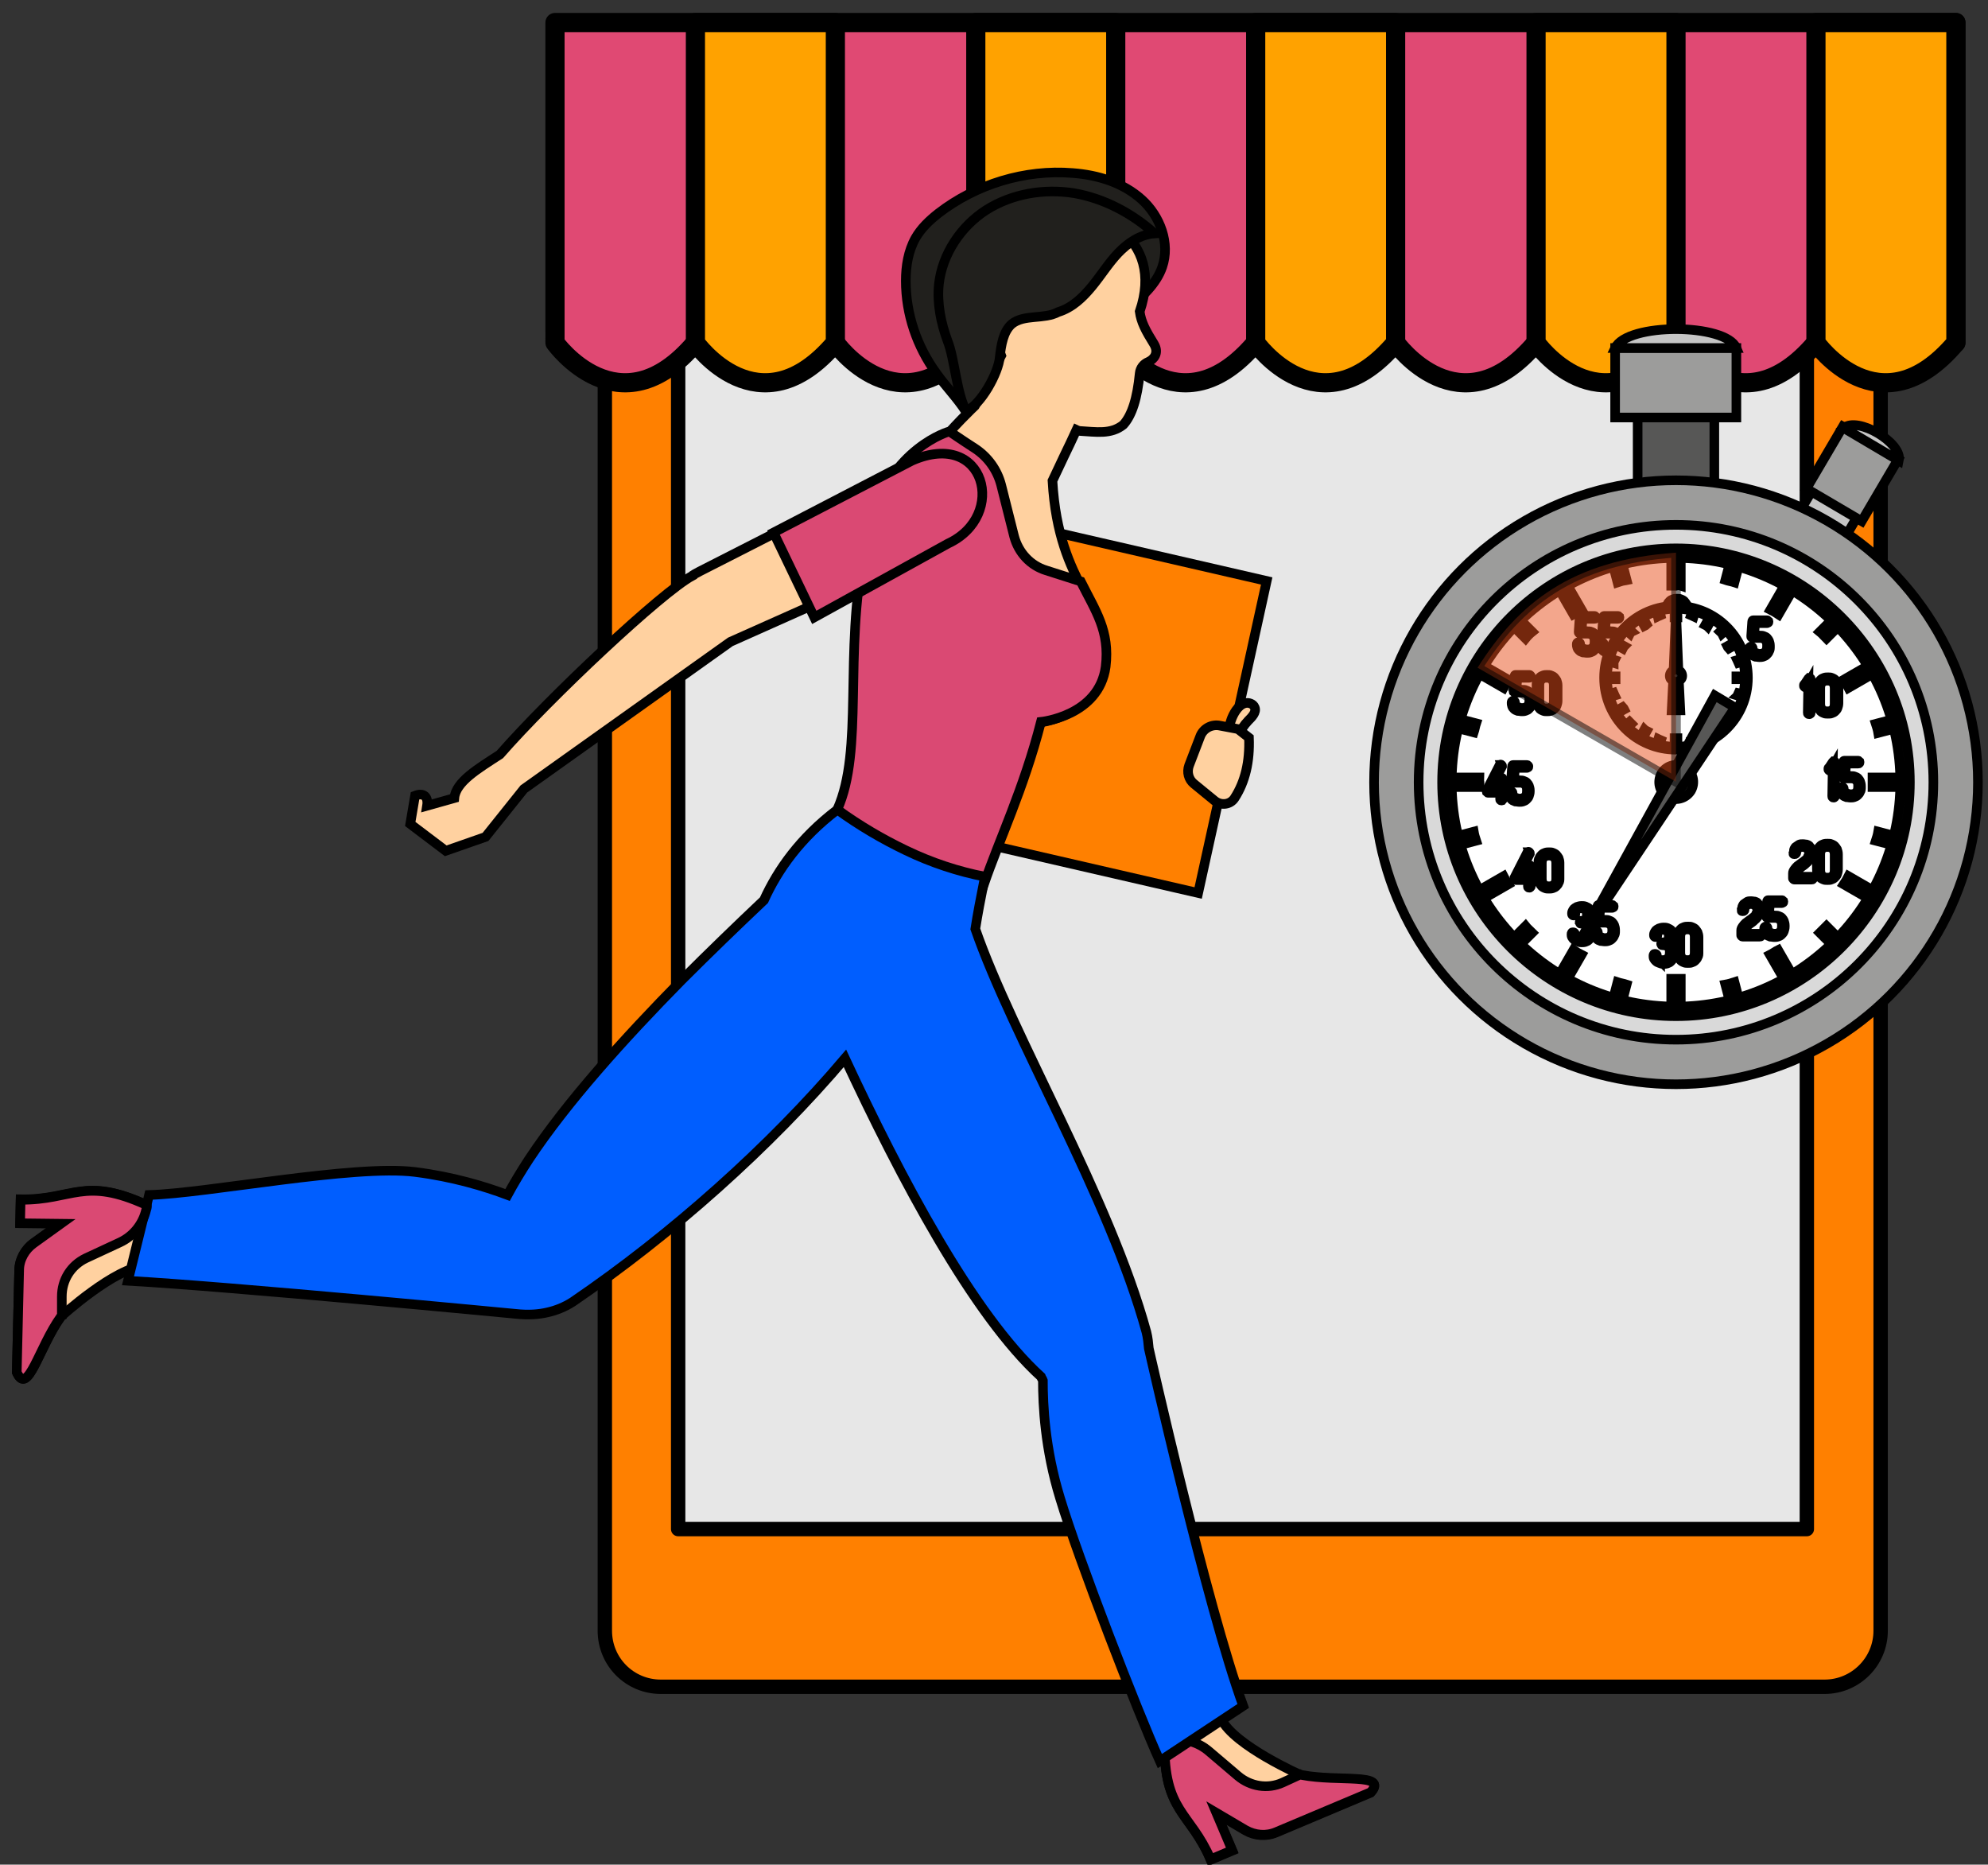 <?xml version="1.0" encoding="UTF-8"?> <!-- Generator: Adobe Illustrator 24.1.2, SVG Export Plug-In . SVG Version: 6.00 Build 0) --> <svg xmlns="http://www.w3.org/2000/svg" xmlns:xlink="http://www.w3.org/1999/xlink" id="Слой_1" x="0px" y="0px" viewBox="0 0 414.8 389" style="enable-background:new 0 0 414.8 389;" xml:space="preserve"><rect x="0" y="0" width="414.8" height="389" fill="#333333" stroke="none"/> <style type="text/css"> .st0{fill:#FF8000;stroke:#000000;stroke-width:3;stroke-miterlimit:10;} .st1{fill:#E7E7E7;stroke:#000000;stroke-width:3;stroke-linecap:round;stroke-linejoin:round;stroke-miterlimit:10;} .st2{fill:#E04973;stroke:#000000;stroke-width:4;stroke-linecap:round;stroke-linejoin:round;stroke-miterlimit:10;} .st3{fill:#FFA200;stroke:#000000;stroke-width:4;stroke-linecap:round;stroke-linejoin:round;stroke-miterlimit:10;} .st4{fill:#ECC295;stroke:#000000;stroke-width:2;stroke-miterlimit:10;} .st5{fill:#FF8000;stroke:#000000;stroke-width:2;stroke-miterlimit:10;} .st6{fill:#21201D;stroke:#000000;stroke-width:2;stroke-miterlimit:10;} .st7{fill:#FFD1A0;stroke:#000000;stroke-width:2;stroke-miterlimit:10;} .st8{fill:#DA4973;stroke:#000000;stroke-width:2;stroke-miterlimit:10;} .st9{fill:#005EFF;stroke:#000000;stroke-width:2;stroke-miterlimit:10;} .st10{fill:#C5C5C5;stroke:#000000;stroke-width:2;stroke-miterlimit:10;} .st11{fill:#9C9C9B;stroke:#000000;stroke-width:2;stroke-miterlimit:10;} .st12{fill:#C5C5C5;stroke:#000000;stroke-width:2;stroke-miterlimit:10;} .st13{fill:#575756;stroke:#000000;stroke-width:2;stroke-miterlimit:10;} .st14{fill:#9C9C9B;stroke:#000000;stroke-width:2;stroke-miterlimit:10;} .st15{fill:#D9D9D9;stroke:#000000;stroke-width:2;stroke-miterlimit:10;} .st16{fill:#FFFFFF;stroke:#000000;stroke-width:2;stroke-miterlimit:10;} .st17{fill:#868686;stroke:#000000;stroke-width:2;stroke-miterlimit:10;} .st18{fill:#9C9C9B;stroke:#000000;stroke-width:2;stroke-miterlimit:10;} .st19{opacity:0.5;fill:#E84E1B;stroke:#000000;stroke-width:2;stroke-miterlimit:10;enable-background:new ;} </style> <g> <g> <path class="st0" d="M137.9,351.9h242.8c6.4,0,11.7-5.2,11.7-11.7V26.3c0-6.4-5.2-11.7-11.7-11.7H137.9c-6.4,0-11.7,5.2-11.7,11.7 v313.9C126.2,346.7,131.4,351.9,137.9,351.9z"></path> </g> <rect x="141.5" y="14.7" class="st1" width="235.5" height="304.3"></rect> <path class="st2" d="M408.1,4.7v66.8h-29.2c-15.9,18.8-29.2,0-29.2,0h-29.2c-15.9,18.8-29.3,0-29.3,0H262c-15.9,18.8-29.2,0-29.2,0 h-29.3c-15.9,18.8-29.2,0-29.2,0h-29.2c-15.9,18.8-29.3,0-29.3,0V4.7H408.1z"></path> <g> <path class="st3" d="M145.1,71.5c0,0,13.3,18.8,29.2,0V4.7h-29.2V71.5z"></path> <path class="st3" d="M203.6,71.5c0,0,13.3,18.8,29.2,0V4.7h-29.2L203.6,71.5L203.6,71.5z"></path> <path class="st3" d="M262,71.5c0,0,13.3,18.8,29.2,0V4.7H262V71.5z"></path> <path class="st3" d="M320.5,71.5c0,0,13.3,18.8,29.2,0V4.7h-29.2V71.5z"></path> <path class="st3" d="M408.1,4.7v66.8c-15.9,18.8-29.2,0-29.2,0V4.7H408.1z"></path> </g> <g> <path class="st4" d="M194.4,148.8l55.1,5.4c0,0,0.9,7.7,0.5,7.8c-13.6,2.6-50.9,4.2-58.7,2.3C182.1,162.4,183.8,147,194.4,148.8z"></path> <polygon class="st5" points="207,176.4 250,186.3 264.3,121.2 221.3,111.3 "></polygon> <path class="st6" d="M242.5,55.7c1.7-4.9-0.4-10.6-4.3-14.1c-3.9-3.5-9.1-5.1-14.4-5.5c-9.9-0.8-20.1,2.3-28,8.4 c-1.9,1.5-3.6,3.1-4.8,5.2c-1.5,2.7-2,5.8-2,8.9c0,6.9,2.3,13.7,6.4,19.3c1.9,2.7,4.3,5.1,6.1,7.9c1.8,2.8,2.9,6.2,2.1,9.4 c5.1-5.5,9.2-11.9,14-17.6s10.7-11,17.9-13.2C238.4,61.8,241.3,59.2,242.5,55.7z"></path> <path class="st7" d="M240.8,71.8c-1.8-2.9-2.7-4.6-3-6.8c10.6-31-55.9-28.9-35.7,7.8l6.4,0.1c0.1,0.4,0.2,0.8,0.4,1.3l-5.5,10.5 c-0.1,0.1-17.5,16.3-20.8,30.4c-6.1,26.1-1,43.7-9.4,56.8c1.9,1,31,13.9,31,13.9c1.4-9.7,6.6-21.6,13-35.1c0,0,11.5-1.4,12.8-11.7 c1.8-13.5-9.1-16-10.4-38.7l2.5-5.3l1.2-2.5l1.3-2.8c0.2,0.1,0.4,0.1,0.6,0.2c3.5,0.2,6.6,0.8,9.2-1.3c1.8-2,2.9-5.5,3.4-10.7 c0.1-1.1,0.8-2,1.8-2.4l0,0C240.7,75,241.9,73.7,240.8,71.8z"></path> <path class="st4" d="M208.6,107.6l-8.7,48.9c-1.1,10.3-17.3,10.2-15.6-2.8l5.9-49.4C193.4,88.1,210.8,94.2,208.6,107.6z"></path> <path class="st7" d="M257.9,148.2c-1.8,2.6-2,6.2-0.4,8.9c0.1-2.5,1.2-4.9,2.9-6.7c0.8-0.8,1.8-1.8,1.4-2.8 c-0.3-0.8-1.3-1.1-2-0.9C259,146.9,258.4,147.5,257.9,148.2z"></path> <path class="st7" d="M258.3,152.1l-3.7-0.7c-1.8-0.4-3.6,0.6-4.2,2.3l-2.3,6c-0.5,1.4-0.1,2.9,1,3.8l4.4,3.6 c1.3,1,3.2,0.8,4.1-0.6c2.2-3.4,3.2-7.6,3-12.6L258.3,152.1z"></path> <path class="st8" d="M230.7,139.1c-1.4,10.3-13.5,11.5-13.5,11.5c-3.6,14-8.8,24.8-11.9,33.9c0,0-9-3.5-17.4-6.8 c-7.1-2.8-13.8-5.4-14.7-5.9c0.6-0.9,1.1-1.9,1.5-2.9c5.6-12.5,1.3-32.3,5.7-54.3c0.4-1.7,0.7-3.4,1.2-5.2 c4.2-16,16.5-19.4,16.5-19.4s2.6,1.8,5.4,3.6c2.7,1.8,4.6,4.5,5.4,7.6l2.7,10.7c0.9,3.4,3.4,6.1,6.7,7.1l7.2,2.3 C228.6,127.5,231.6,131.6,230.7,139.1z"></path> <path class="st7" d="M271.6,370.4c0,0-14.1-6.2-16.8-11.8c-0.6-1.3-1.3-2.8-2-4.7l-10.9,6.2c0.7,1.5,1.1,2.7,1.1,3.4 c-0.2,14.5,5.4,14.5,9.6,24.5l4.5-1.9l-3.3-7.8l6.1,3.6c1.9,1.1,4.3,1.3,6.4,0.4l19.7-8.3C289.7,369.9,279.3,371.9,271.6,370.4z"></path> <path class="st8" d="M243,363.5c0-0.1,0.4-0.3,0.9-0.4c3-0.6,6.1,0.3,8.4,2.3l6,5.1c2.6,2.2,6.2,2.8,9.3,1.4l3.7-1.7 c0.2,0.1,0.3,0.1,0.3,0.1c7.7,1.5,18.1-0.5,14.4,3.6l-19.7,8.3c-2.1,0.9-4.4,0.7-6.4-0.4l-6.1-3.6l3.3,7.8l-4.5,1.9 C248.3,378,242.8,378,243,363.5z"></path> <path class="st6" d="M208.6,74.5c-0.2,3.2-4,10.1-7,11.2c-2-3.5-2.4-10.9-3.9-14.6c-1.4-3.8-2.2-7.8-1.8-11.8 c0.7-6.3,4.6-12.1,9.9-15.5c5.4-3.4,12-4.5,18.3-3.5c6.3,1.1,12.1,4.2,16.8,8.4c-3,0.2-5.6,2-7.6,4.1c-2,2.1-3.6,4.7-5.5,7 c-1.9,2.3-4.1,4.4-7,5.3c-3,1.6-7.1,0.4-9.7,2.5C209.3,69.2,208.9,72,208.6,74.5z"></path> <path class="st7" d="M30.6,251.4c-13.2-6.1-15.4-1-26.3-1.2l-0.1,4.9l8.5,0.1L7,259.3c-1.8,1.3-2.9,3.4-3,5.6l-0.5,21.4 c2.3,5.1,4.6-5.2,9.2-11.6c0,0,11.4-10.4,17.6-10.6c1.3,0,2.8,0,4.5,0.1l0.1-12.4C32.8,251.9,31.3,251.8,30.6,251.4z"></path> <path class="st9" d="M239.7,281.3C239.7,281.3,239.7,281.3,239.7,281.3c-0.1-1.1-0.2-2.2-0.5-3.4c-7.7-28.1-27.9-61.6-35.7-84.1 l0,0c0.5-3.2,1.1-6.3,1.7-9.3c0.1-0.5,0.2-1.1,0.3-1.6c-5.6-1.1-11.1-2.9-16.5-5.5c-4.8-2.3-9.6-5.1-14.3-8.5c0,0-0.1,0.1-0.1,0.1 c-7.6,5.8-12.3,12.4-15.2,18.8c-5.5,5.2-11.4,10.9-17.2,16.7c-12.1,12.3-23.9,25.4-31.8,37.3l0,0c-1.7,2.6-3.2,5.1-4.5,7.5 c-4.8-1.8-11.4-3.8-19.3-4.8c-12.8-1.6-43.6,4.5-55.5,4.8l-4.4,17.9c21.5,1.2,80.9,6.9,80.9,6.9c2.7,0.3,4.9,0.1,6.6-0.3 c1.8-0.4,3.6-1.1,5.3-2.2c20.7-14.1,41.2-32.4,56.8-50.8c11.6,24.9,26.7,53.5,40.9,66.4c0.1,0.3,0.3,0.5,0.4,0.8 c0,5.1,0.4,14.2,3.6,24.6c3.8,12.6,16.1,44.4,20.8,54.8l17.4-11.5C251.8,335.1,239.7,281.3,239.7,281.3z"></path> <path class="st8" d="M30.6,251.4c0.1,0,0.1,0.5-0.1,1c-0.7,3-2.7,5.5-5.5,6.8l-7.1,3.3c-3.1,1.5-5,4.5-5,8l0,4 c-0.2,0.1-0.2,0.2-0.2,0.2c-4.6,6.4-6.9,16.7-9.2,11.6L4,265c0-2.2,1.2-4.3,3-5.6l5.7-4.1l-8.5-0.1l0.1-4.9 C15.2,250.4,17.5,245.4,30.6,251.4z"></path> <g> <path class="st7" d="M179.3,121.9l-7-16.1L146,119.2c-0.5,0.3-1,0.5-1.4,0.8c0,0-0.1,0-0.1,0.1c-6.4,3.4-29.8,25.4-40.2,37.3l0,0 c-4.6,3-9.2,5.7-9.5,9.1l-5.7,1.6c0.3-1.9-0.7-2.8-2.5-2.1l-1,5.9l7.4,5.6l8.3-2.9l8-10l43.1-30.7L179.3,121.9z"></path> <path class="st8" d="M190.3,96.1l-28.9,15l8.5,17.7l27.9-15.4C210.3,107.6,205.6,89.4,190.3,96.1z"></path> </g> </g> <g> <rect x="374.1" y="101.8" transform="matrix(0.507 -0.862 0.862 0.507 95.587 381.84)" class="st10" width="15.5" height="10.9"></rect> <rect x="379.2" y="92.4" transform="matrix(0.507 -0.862 0.862 0.507 105.002 381.962)" class="st11" width="15" height="13.4"></rect> <path class="st12" d="M396.2,96.1l-11.5-6.8C387.6,86.8,397,92.4,396.2,96.1z"></path> <rect x="341.7" y="86" class="st13" width="16" height="22.6"></rect> <ellipse class="st14" cx="349.7" cy="163.2" rx="63" ry="63"></ellipse> <circle class="st15" cx="349.7" cy="163.2" r="53.7"></circle> <g> <g> <path class="st16" d="M397.5,163.2c0,26.4-21.4,47.8-47.8,47.8s-47.8-21.4-47.8-47.8s21.4-47.8,47.8-47.8 C376.1,115.4,397.5,136.8,397.5,163.2z"></path> <path class="st17" d="M349.7,212c-26.9,0-48.8-21.9-48.8-48.8c0-26.9,21.9-48.8,48.8-48.8c26.9,0,48.8,21.9,48.8,48.8 C398.5,190.1,376.6,212,349.7,212z M349.7,116.4c-25.8,0-46.8,21-46.8,46.8s21,46.8,46.8,46.8s46.8-21,46.8-46.8 S375.5,116.4,349.7,116.4z"></path> </g> <path class="st17" d="M374.5,122.3l-1.7-1l-3.4,5.9c0.6,0.3,1.1,0.6,1.7,1L374.5,122.3z"></path> <path class="st17" d="M324.9,204.1l1.7,1l3.4-5.9c-0.6-0.3-1.1-0.6-1.7-1L324.9,204.1z"></path> <path class="st17" d="M307.8,186.2l1,1.7l5.9-3.4c-0.4-0.6-0.7-1.1-1-1.7L307.8,186.2z"></path> <path class="st17" d="M391.6,140.1l-1-1.7l-5.9,3.4c0.4,0.6,0.7,1.1,1,1.7L391.6,140.1z"></path> <path class="st17" d="M308.7,162.2h-6.8v2h6.8c0-0.3,0-0.7,0-1C308.6,162.8,308.7,162.5,308.7,162.2z"></path> <path class="st17" d="M390.7,164.2h6.8v-2h-6.8c0,0.3,0,0.7,0,1C390.7,163.5,390.7,163.8,390.7,164.2z"></path> <path class="st17" d="M308.8,138.4l-1,1.7l5.9,3.4c0.3-0.6,0.6-1.1,1-1.7L308.8,138.4z"></path> <path class="st17" d="M390.6,187.9l1-1.7l-5.9-3.4c-0.3,0.6-0.6,1.1-1,1.7L390.6,187.9z"></path> <path class="st17" d="M372.7,205.1l1.7-1l-3.4-5.9c-0.6,0.3-1.1,0.7-1.7,1L372.7,205.1z"></path> <path class="st17" d="M326.6,121.3l-1.7,1l3.4,5.9c0.6-0.3,1.1-0.7,1.7-1L326.6,121.3z"></path> <path class="st17" d="M350.7,122.2v-6.8h-2v6.8c0.3,0,0.7,0,1,0C350,122.1,350.4,122.1,350.7,122.2z"></path> <path class="st17" d="M348.7,204.2v6.8h2v-6.8c-0.3,0-0.7,0-1,0C349.4,204.2,349,204.2,348.7,204.2z"></path> <path class="st17" d="M363,117.3l-1.9-0.5l-1.1,4.2c0.6,0.2,1.3,0.3,1.9,0.5L363,117.3z"></path> <path class="st17" d="M336.4,209.1l1.9,0.5l1.1-4.2c-0.6-0.2-1.3-0.3-1.9-0.5L336.4,209.1z"></path> <path class="st17" d="M318.3,193.2l-3.1,3.1l1.4,1.4l3.1-3.1C319.2,194.1,318.7,193.7,318.3,193.2z"></path> <path class="st17" d="M381.1,133.2l3.1-3.1l-1.4-1.4l-3.1,3.1C380.2,132.2,380.6,132.7,381.1,133.2z"></path> <path class="st17" d="M396.1,151.8l-0.5-1.9l-4.2,1.1c0.2,0.6,0.4,1.3,0.5,1.9L396.1,151.8z"></path> <path class="st17" d="M303.3,174.6l0.5,1.9l4.2-1.1c-0.2-0.6-0.4-1.3-0.5-1.9L303.3,174.6z"></path> <path class="st17" d="M391.4,175.4l4.2,1.1l0.5-1.9l-4.2-1.1C391.8,174.1,391.6,174.8,391.4,175.4z"></path> <path class="st17" d="M303.8,149.8l-0.5,1.9l4.2,1.1c0.2-0.6,0.3-1.3,0.5-1.9L303.8,149.8z"></path> <path class="st17" d="M319.7,131.8l-3.1-3.1l-1.4,1.4l3.1,3.1C318.7,132.7,319.2,132.2,319.7,131.8z"></path> <path class="st17" d="M379.7,194.6l3.1,3.1l1.4-1.4l-3.1-3.1C380.6,193.7,380.2,194.1,379.7,194.6z"></path> <path class="st17" d="M361.1,209.6l1.9-0.5l-1.1-4.2c-0.6,0.2-1.3,0.4-1.9,0.5L361.1,209.6z"></path> <path class="st17" d="M338.3,116.8l-1.9,0.5l1.1,4.2c0.6-0.2,1.3-0.4,1.9-0.5L338.3,116.8z"></path> </g> <g> <path class="st13" d="M349.9,132.5c-0.3,0-0.6,0-0.8-0.1s-0.5-0.2-0.7-0.4c-0.2-0.2-0.3-0.4-0.5-0.7c-0.1-0.3-0.2-0.6-0.2-1v-3.2 c0-0.4,0-0.7,0.2-1c0.1-0.3,0.3-0.5,0.5-0.7s0.4-0.3,0.7-0.4c0.3-0.1,0.5-0.1,0.8-0.1s0.6,0,0.8,0.1s0.5,0.2,0.7,0.4 c0.2,0.2,0.3,0.4,0.5,0.7c0.1,0.3,0.2,0.6,0.2,1v3.2c0,0.4-0.1,0.7-0.2,1c-0.1,0.3-0.3,0.5-0.5,0.7c-0.2,0.2-0.4,0.3-0.7,0.4 C350.5,132.4,350.2,132.5,349.9,132.5z M351.4,127.1c0-0.5-0.1-0.9-0.4-1.2c-0.3-0.3-0.6-0.4-1.1-0.4c-0.5,0-0.8,0.1-1.1,0.4 c-0.3,0.3-0.4,0.6-0.4,1.2v3.2c0,0.5,0.1,0.9,0.4,1.2c0.3,0.3,0.6,0.4,1.1,0.4c0.5,0,0.8-0.1,1.1-0.4s0.4-0.6,0.4-1.2V127.1z"></path> </g> <g> <path class="st13" d="M367.2,132.6c0.3,0,0.6,0,0.8,0.1c0.3,0.1,0.5,0.2,0.7,0.4c0.2,0.2,0.3,0.4,0.4,0.6c0.1,0.3,0.2,0.6,0.2,1 v0.2c0,0.4,0,0.7-0.2,1c-0.1,0.3-0.3,0.5-0.5,0.7s-0.4,0.3-0.7,0.4c-0.3,0.1-0.5,0.1-0.8,0.1c-0.3,0-0.6-0.1-0.9-0.1 c-0.3-0.1-0.5-0.2-0.7-0.4s-0.3-0.3-0.4-0.6s-0.1-0.4-0.1-0.7c0-0.1,0-0.2,0.1-0.3c0.1-0.1,0.1-0.1,0.2-0.1 c0.2,0,0.4,0.1,0.4,0.3c0,0.2,0,0.4,0.1,0.5c0.1,0.1,0.2,0.3,0.3,0.4c0.1,0.1,0.3,0.2,0.5,0.2c0.2,0.1,0.4,0.1,0.6,0.1 c0.5,0,0.8-0.1,1.1-0.4c0.3-0.3,0.4-0.6,0.4-1.2v-0.2c0-0.5-0.1-0.9-0.4-1.1c-0.3-0.3-0.6-0.4-1.1-0.4h-1.4c-0.1,0-0.2,0-0.3-0.1 s-0.1-0.1-0.1-0.2c0,0,0-0.1,0-0.1c0-0.1,0-0.1,0-0.1l0.2-2.9c0-0.2,0.1-0.3,0.2-0.3h2.9c0.1,0,0.1,0,0.2,0.1 c0,0.1,0.1,0.1,0.1,0.2c0,0.1,0,0.2-0.1,0.2s-0.1,0.1-0.2,0.1h-2.5l-0.2,2.4L367.2,132.6L367.2,132.6z"></path> </g> <g> <path class="st13" d="M377.3,142.6l-0.4,0.7c0,0.1-0.1,0.1-0.2,0.1c-0.1,0-0.1,0-0.2-0.1s-0.1-0.1-0.1-0.2c0-0.1,0-0.1,0-0.2 s0.1-0.1,0.1-0.1l0.8-1.2c0,0,0.1-0.1,0.1-0.1s0.1-0.1,0.1-0.1s0.1,0,0.2,0.1c0.1,0,0.1,0.1,0.1,0.2v7c0,0.1,0,0.2-0.1,0.2 c-0.1,0.1-0.1,0.1-0.2,0.1c-0.1,0-0.2,0-0.2-0.1c-0.1,0-0.1-0.1-0.1-0.2L377.3,142.6L377.3,142.6z"></path> <path class="st13" d="M381.4,148.9c-0.3,0-0.6,0-0.8-0.1s-0.5-0.2-0.7-0.4c-0.2-0.2-0.3-0.4-0.5-0.7c-0.1-0.3-0.2-0.6-0.2-1v-3.2 c0-0.4,0-0.7,0.2-1c0.1-0.3,0.3-0.5,0.5-0.7s0.4-0.3,0.7-0.4c0.3-0.1,0.5-0.1,0.8-0.1s0.6,0,0.8,0.1s0.5,0.2,0.7,0.4 c0.2,0.2,0.3,0.4,0.5,0.7c0.1,0.3,0.2,0.6,0.2,1v3.2c0,0.4-0.1,0.7-0.2,1c-0.1,0.3-0.3,0.5-0.5,0.7s-0.4,0.3-0.7,0.4 C382,148.9,381.7,148.9,381.4,148.9z M382.8,143.6c0-0.5-0.1-0.9-0.4-1.2c-0.3-0.3-0.6-0.4-1.1-0.4c-0.5,0-0.8,0.1-1.1,0.4 c-0.3,0.3-0.4,0.6-0.4,1.2v3.2c0,0.5,0.1,0.9,0.4,1.2c0.3,0.3,0.6,0.4,1.1,0.4c0.5,0,0.8-0.1,1.1-0.4s0.4-0.6,0.4-1.2V143.6z"></path> </g> <g> <path class="st13" d="M382.4,160l-0.4,0.7c0,0.1-0.1,0.1-0.2,0.1c-0.1,0-0.1,0-0.2-0.1s-0.1-0.1-0.1-0.2c0-0.1,0-0.1,0-0.2 s0.1-0.1,0.1-0.1l0.8-1.2c0,0,0.1-0.1,0.1-0.1c0,0,0.1-0.1,0.1-0.1s0.1,0,0.2,0.1c0.1,0,0.1,0.1,0.1,0.2v7c0,0.1,0,0.1-0.1,0.2 c-0.1,0.1-0.1,0.1-0.2,0.1c-0.1,0-0.2,0-0.2-0.1c-0.1,0-0.1-0.1-0.1-0.2L382.4,160L382.4,160z"></path> <path class="st13" d="M386.2,161.9c0.3,0,0.6,0,0.8,0.1c0.3,0.1,0.5,0.2,0.7,0.4c0.2,0.2,0.3,0.4,0.4,0.6c0.1,0.3,0.2,0.6,0.2,1 v0.2c0,0.4,0,0.7-0.2,1c-0.1,0.3-0.3,0.5-0.5,0.7s-0.4,0.3-0.7,0.4c-0.3,0.1-0.5,0.1-0.8,0.1c-0.3,0-0.6-0.1-0.9-0.1 c-0.3-0.1-0.5-0.2-0.7-0.4s-0.3-0.3-0.4-0.6c-0.1-0.2-0.1-0.4-0.1-0.7c0-0.1,0-0.2,0.1-0.3c0.1-0.1,0.1-0.1,0.2-0.1 c0.2,0,0.4,0.1,0.4,0.3c0,0.2,0,0.4,0.1,0.5c0.1,0.1,0.2,0.3,0.3,0.4c0.1,0.1,0.3,0.2,0.5,0.2c0.2,0.1,0.4,0.1,0.6,0.1 c0.5,0,0.8-0.1,1.1-0.4c0.3-0.3,0.4-0.6,0.4-1.2v-0.2c0-0.5-0.1-0.9-0.4-1.1c-0.3-0.3-0.6-0.4-1.1-0.4h-1.4c-0.1,0-0.2,0-0.3-0.1 c0-0.1-0.1-0.1-0.1-0.2c0,0,0-0.1,0-0.1c0-0.1,0-0.1,0-0.1l0.2-2.9c0-0.2,0.1-0.3,0.2-0.3h2.9c0.1,0,0.1,0,0.2,0.1 c0,0.1,0.1,0.1,0.1,0.2s0,0.2-0.1,0.2c0,0.1-0.1,0.1-0.2,0.1h-2.5l-0.2,2.4L386.2,161.9L386.2,161.9z"></path> </g> <g> <path class="st13" d="M374.3,177.8c0-0.3,0-0.5,0.1-0.7c0.1-0.2,0.2-0.4,0.4-0.5c0.2-0.1,0.4-0.3,0.6-0.4 c0.2-0.1,0.5-0.1,0.8-0.1c0.3,0,0.6,0.1,0.8,0.1c0.3,0.1,0.5,0.2,0.6,0.4c0.2,0.2,0.3,0.4,0.4,0.6c0.1,0.2,0.1,0.5,0.1,0.8 c0,0.4-0.1,0.7-0.3,1c-0.2,0.3-0.4,0.6-0.6,0.8c-0.3,0.2-0.5,0.5-0.8,0.7c-0.3,0.2-0.6,0.4-0.8,0.6s-0.5,0.4-0.6,0.6 c-0.2,0.2-0.3,0.4-0.3,0.6v0.6h3.3c0.1,0,0.1,0,0.2,0.1c0,0.1,0.1,0.1,0.1,0.2s0,0.2-0.1,0.2c0,0.1-0.1,0.1-0.2,0.1h-3.6 c-0.1,0-0.1,0-0.2-0.1c-0.1-0.1-0.1-0.1-0.1-0.2v-1c0-0.3,0.1-0.5,0.3-0.8s0.4-0.5,0.6-0.7c0.3-0.2,0.5-0.4,0.8-0.6 c0.3-0.2,0.6-0.4,0.8-0.6c0.3-0.2,0.5-0.4,0.6-0.7s0.3-0.5,0.3-0.8c0-0.2,0-0.3-0.1-0.5c0-0.2-0.1-0.3-0.3-0.4 c-0.1-0.1-0.3-0.2-0.4-0.3c-0.2-0.1-0.4-0.1-0.6-0.1c-0.4,0-0.6,0.1-0.9,0.3c-0.2,0.2-0.4,0.5-0.4,0.9c0,0.1,0,0.1-0.1,0.2 s-0.1,0.1-0.3,0.1c-0.1,0-0.2,0-0.2-0.1C374.3,178,374.3,177.9,374.3,177.8z"></path> <path class="st13" d="M381.3,183.6c-0.3,0-0.6,0-0.8-0.1s-0.5-0.2-0.7-0.4c-0.2-0.2-0.3-0.4-0.5-0.7c-0.1-0.3-0.2-0.6-0.2-1v-3.2 c0-0.4,0.1-0.7,0.2-1c0.1-0.3,0.3-0.5,0.5-0.7s0.4-0.3,0.7-0.4c0.3-0.1,0.5-0.1,0.8-0.1s0.6,0,0.8,0.1s0.5,0.2,0.7,0.4 c0.2,0.2,0.3,0.4,0.5,0.7c0.1,0.3,0.2,0.6,0.2,1v3.2c0,0.4-0.1,0.7-0.2,1c-0.1,0.3-0.3,0.5-0.5,0.7s-0.4,0.3-0.7,0.4 C381.9,183.6,381.6,183.6,381.3,183.6z M382.8,178.3c0-0.5-0.1-0.9-0.4-1.2c-0.3-0.3-0.6-0.4-1.1-0.4c-0.5,0-0.8,0.1-1.1,0.4 c-0.3,0.3-0.4,0.6-0.4,1.2v3.2c0,0.5,0.1,0.9,0.4,1.2c0.3,0.3,0.6,0.4,1.1,0.4c0.5,0,0.8-0.1,1.1-0.4s0.4-0.6,0.4-1.2V178.3z"></path> </g> <g> <path class="st13" d="M363.5,189.7c0-0.3,0-0.5,0.1-0.7c0.1-0.2,0.2-0.4,0.4-0.5c0.2-0.1,0.4-0.3,0.6-0.4 c0.2-0.1,0.5-0.1,0.8-0.1c0.3,0,0.6,0.1,0.8,0.1c0.3,0.1,0.5,0.2,0.6,0.4c0.2,0.2,0.3,0.4,0.4,0.6c0.1,0.2,0.1,0.5,0.1,0.8 c0,0.4-0.1,0.7-0.3,1c-0.2,0.3-0.4,0.6-0.6,0.8c-0.3,0.2-0.5,0.5-0.8,0.7s-0.6,0.4-0.8,0.6s-0.5,0.4-0.6,0.6s-0.3,0.4-0.3,0.6 v0.6h3.3c0.1,0,0.1,0,0.2,0.1c0,0.1,0.1,0.1,0.1,0.2s0,0.2-0.1,0.2c0,0.1-0.1,0.1-0.2,0.1h-3.6c-0.1,0-0.1,0-0.2-0.1 c-0.1-0.1-0.1-0.1-0.1-0.2v-1c0-0.3,0.1-0.5,0.3-0.8s0.4-0.5,0.6-0.7c0.3-0.2,0.5-0.4,0.8-0.6c0.3-0.2,0.6-0.4,0.8-0.6 c0.3-0.2,0.5-0.4,0.6-0.7s0.3-0.5,0.3-0.8c0-0.2,0-0.3-0.1-0.5s-0.1-0.3-0.3-0.4c-0.1-0.1-0.3-0.2-0.4-0.3 c-0.2-0.1-0.4-0.1-0.6-0.1c-0.4,0-0.6,0.1-0.9,0.3c-0.2,0.2-0.4,0.5-0.4,0.9c0,0.1,0,0.1-0.1,0.2s-0.1,0.1-0.3,0.1 c-0.1,0-0.2,0-0.2-0.1C363.6,189.9,363.5,189.8,363.5,189.7z"></path> <path class="st13" d="M370.3,191c0.3,0,0.6,0,0.8,0.1c0.3,0.1,0.5,0.2,0.7,0.4c0.2,0.2,0.3,0.4,0.4,0.6c0.1,0.3,0.2,0.6,0.2,1 v0.2c0,0.4-0.1,0.7-0.2,1c-0.1,0.3-0.3,0.5-0.5,0.7s-0.4,0.3-0.7,0.4c-0.3,0.1-0.5,0.1-0.8,0.1c-0.3,0-0.6-0.1-0.9-0.1 c-0.3-0.1-0.5-0.2-0.7-0.4s-0.3-0.3-0.4-0.6s-0.1-0.4-0.1-0.7c0-0.1,0-0.2,0.1-0.3c0.1-0.1,0.1-0.1,0.2-0.1 c0.2,0,0.4,0.1,0.4,0.3c0,0.2,0,0.4,0.1,0.5c0.1,0.1,0.2,0.3,0.3,0.4c0.1,0.1,0.3,0.2,0.5,0.2c0.2,0.1,0.4,0.1,0.6,0.1 c0.5,0,0.8-0.1,1.1-0.4c0.3-0.3,0.4-0.6,0.4-1.2v-0.2c0-0.5-0.1-0.9-0.4-1.1c-0.3-0.3-0.6-0.4-1.1-0.4h-1.4c-0.1,0-0.2,0-0.3-0.1 s-0.1-0.1-0.1-0.2c0,0,0-0.1,0-0.1c0-0.1,0-0.1,0-0.1l0.2-2.9c0-0.2,0.1-0.3,0.2-0.3h2.9c0.1,0,0.1,0,0.2,0.1 c0,0.1,0.1,0.1,0.1,0.2s0,0.2-0.1,0.2s-0.1,0.1-0.2,0.1h-2.5l-0.2,2.4L370.3,191L370.3,191z"></path> </g> <g> <path class="st13" d="M346.9,200.3c0.5,0,0.8-0.1,1.1-0.4s0.4-0.6,0.4-1.2v-0.2c0-0.5-0.1-0.8-0.4-1s-0.6-0.3-1.1-0.3 c-0.1,0-0.2,0-0.2-0.1s-0.1-0.1-0.1-0.2c0-0.1,0-0.1,0.1-0.2s0.1-0.1,0.2-0.1c0.4,0,0.7-0.1,1-0.3c0.2-0.2,0.3-0.5,0.3-1 c0-0.4-0.1-0.8-0.3-1c-0.2-0.2-0.5-0.3-0.9-0.3c-0.3,0-0.5,0-0.6,0.1c-0.2,0.1-0.3,0.2-0.4,0.3s-0.2,0.2-0.2,0.4s0,0.3,0,0.4 c0,0.2-0.1,0.3-0.3,0.3c-0.1,0-0.2,0-0.3-0.1s-0.1-0.2-0.1-0.3c0-0.1,0-0.3,0.1-0.5s0.2-0.4,0.3-0.5s0.4-0.3,0.6-0.4 c0.3-0.1,0.6-0.2,1-0.2c0.3,0,0.5,0,0.8,0.1c0.2,0.1,0.4,0.2,0.6,0.3s0.3,0.3,0.4,0.6s0.1,0.5,0.1,0.8c0,0.5-0.1,0.9-0.2,1.1 s-0.4,0.5-0.6,0.6c0.3,0.1,0.6,0.3,0.8,0.6s0.3,0.6,0.3,1.1v0.2c0,0.4-0.1,0.7-0.2,1c-0.1,0.3-0.3,0.5-0.5,0.7 c-0.2,0.2-0.4,0.3-0.7,0.4c-0.3,0.1-0.5,0.1-0.8,0.1c-0.4,0-0.7-0.1-0.9-0.2c-0.3-0.1-0.5-0.2-0.7-0.4c-0.2-0.2-0.3-0.3-0.4-0.5 c-0.1-0.2-0.1-0.4-0.1-0.6c0-0.1,0-0.2,0.1-0.3c0-0.1,0.1-0.1,0.2-0.1c0.1,0,0.2,0,0.3,0.1s0.1,0.1,0.1,0.2c0,0.1,0,0.2,0.1,0.4 c0,0.1,0.1,0.3,0.2,0.4c0.1,0.1,0.3,0.2,0.4,0.3C346.4,200.2,346.6,200.3,346.9,200.3z"></path> <path class="st13" d="M352.2,200.9c-0.3,0-0.6,0-0.8-0.1s-0.5-0.2-0.7-0.4c-0.2-0.2-0.3-0.4-0.5-0.7c-0.1-0.3-0.2-0.6-0.2-1v-3.2 c0-0.4,0.1-0.7,0.2-1c0.1-0.3,0.3-0.5,0.5-0.7c0.2-0.2,0.4-0.3,0.7-0.4c0.3-0.1,0.5-0.1,0.8-0.1s0.6,0,0.8,0.1s0.5,0.2,0.7,0.4 c0.2,0.2,0.3,0.4,0.5,0.7c0.1,0.3,0.2,0.6,0.2,1v3.2c0,0.4,0,0.7-0.2,1c-0.1,0.3-0.3,0.5-0.5,0.7s-0.4,0.3-0.7,0.4 C352.8,200.9,352.5,200.9,352.2,200.9z M353.6,195.5c0-0.5-0.1-0.9-0.4-1.2c-0.3-0.3-0.6-0.4-1.1-0.4c-0.5,0-0.8,0.1-1.1,0.4 c-0.3,0.3-0.4,0.6-0.4,1.2v3.2c0,0.5,0.1,0.9,0.4,1.2c0.3,0.3,0.6,0.4,1.1,0.4c0.5,0,0.8-0.1,1.1-0.4s0.4-0.6,0.4-1.2V195.5z"></path> </g> <g> <path class="st13" d="M329.9,195.7c0.5,0,0.8-0.1,1.1-0.4s0.4-0.6,0.4-1.2V194c0-0.5-0.1-0.8-0.4-1s-0.6-0.3-1.1-0.3 c-0.1,0-0.2,0-0.2-0.1s-0.1-0.1-0.1-0.2c0-0.1,0-0.1,0.1-0.2s0.1-0.1,0.2-0.1c0.4,0,0.7-0.1,0.9-0.3c0.2-0.2,0.3-0.5,0.3-1 c0-0.4-0.1-0.8-0.3-1c-0.2-0.2-0.5-0.3-0.9-0.3c-0.3,0-0.5,0-0.6,0.1c-0.2,0.1-0.3,0.2-0.4,0.3s-0.2,0.2-0.2,0.4s0,0.3,0,0.4 c0,0.2-0.1,0.3-0.3,0.3c-0.1,0-0.2,0-0.3-0.1s-0.1-0.2-0.1-0.3c0-0.1,0-0.3,0.1-0.5s0.2-0.4,0.3-0.5s0.4-0.3,0.6-0.4 c0.3-0.1,0.6-0.2,1-0.2c0.3,0,0.5,0,0.8,0.1c0.2,0.1,0.4,0.2,0.6,0.3s0.3,0.3,0.4,0.6s0.1,0.5,0.1,0.8c0,0.5-0.1,0.9-0.2,1.1 s-0.4,0.5-0.6,0.6c0.3,0.1,0.6,0.3,0.8,0.6c0.2,0.3,0.3,0.6,0.3,1.1v0.2c0,0.4-0.1,0.7-0.2,1c-0.1,0.3-0.3,0.5-0.5,0.7 c-0.2,0.2-0.4,0.3-0.7,0.4c-0.3,0.1-0.5,0.1-0.8,0.1c-0.4,0-0.7-0.1-0.9-0.2c-0.3-0.1-0.5-0.2-0.7-0.4c-0.2-0.2-0.3-0.3-0.4-0.5 c-0.1-0.2-0.1-0.4-0.1-0.6c0-0.1,0-0.2,0.1-0.3c0-0.1,0.1-0.1,0.2-0.1c0.1,0,0.2,0,0.3,0.1s0.1,0.1,0.1,0.2c0,0.1,0,0.2,0.1,0.4 c0,0.1,0.1,0.3,0.2,0.4c0.1,0.1,0.3,0.2,0.4,0.3C329.4,195.7,329.6,195.7,329.9,195.7z"></path> <path class="st13" d="M334.9,191.9c0.3,0,0.6,0,0.8,0.1c0.3,0.1,0.5,0.2,0.7,0.4c0.2,0.2,0.3,0.4,0.4,0.6c0.1,0.3,0.2,0.6,0.2,1 v0.2c0,0.4,0,0.7-0.2,1c-0.1,0.3-0.3,0.5-0.5,0.7s-0.4,0.3-0.7,0.4c-0.3,0.1-0.5,0.1-0.8,0.1c-0.3,0-0.6-0.1-0.9-0.1 c-0.3-0.1-0.5-0.2-0.7-0.4s-0.3-0.3-0.4-0.6c-0.1-0.2-0.1-0.4-0.1-0.7c0-0.1,0-0.2,0.1-0.3c0.1-0.1,0.1-0.1,0.2-0.1 c0.2,0,0.4,0.1,0.4,0.3c0,0.2,0,0.4,0.1,0.5c0.1,0.1,0.2,0.3,0.3,0.4c0.1,0.1,0.3,0.2,0.5,0.2c0.2,0.1,0.4,0.1,0.6,0.1 c0.5,0,0.8-0.1,1.1-0.4c0.3-0.3,0.4-0.6,0.4-1.2V194c0-0.5-0.1-0.9-0.4-1.1c-0.3-0.3-0.6-0.4-1.1-0.4h-1.4c-0.1,0-0.2,0-0.3-0.1 s-0.1-0.1-0.1-0.2c0,0,0-0.1,0-0.1c0-0.1,0-0.1,0-0.1l0.2-2.9c0-0.2,0.1-0.3,0.2-0.3h2.9c0.1,0,0.1,0,0.2,0.1 c0,0.1,0.1,0.1,0.1,0.2s0,0.2-0.1,0.2s-0.1,0.1-0.2,0.1h-2.5l-0.2,2.4L334.9,191.9L334.9,191.9z"></path> </g> <g> <path class="st13" d="M318.9,183.6h-2.6c-0.1,0-0.1,0-0.2-0.1c0-0.1-0.1-0.1-0.1-0.2s0-0.1,0-0.2l2.6-5.1c0-0.1,0.1-0.1,0.1-0.2 c0.1,0,0.1-0.1,0.2-0.1c0.1,0,0.1,0,0.2,0.1c0.1,0.1,0.1,0.1,0.1,0.2c0,0,0,0.1,0,0.1l-2.4,4.7h2v-2c0-0.1,0-0.1,0.1-0.2 c0.1,0,0.1-0.1,0.2-0.1c0.1,0,0.2,0,0.2,0.1s0.1,0.1,0.1,0.2v2h0.6c0.1,0,0.1,0,0.2,0.1s0.1,0.1,0.1,0.2c0,0.1,0,0.2-0.1,0.2 c0,0.1-0.1,0.1-0.2,0.1h-0.6v1.5c0,0.1,0,0.1-0.1,0.2c-0.1,0.1-0.1,0.1-0.2,0.1c-0.1,0-0.2,0-0.2-0.1c-0.1,0-0.1-0.1-0.1-0.2 L318.9,183.6L318.9,183.6z"></path> <path class="st13" d="M323.2,185.4c-0.3,0-0.6,0-0.8-0.1s-0.5-0.2-0.7-0.4c-0.2-0.2-0.3-0.4-0.5-0.7c-0.1-0.3-0.2-0.6-0.2-1v-3.2 c0-0.4,0-0.7,0.2-1c0.1-0.3,0.3-0.5,0.5-0.7s0.4-0.3,0.7-0.4c0.3-0.1,0.5-0.1,0.8-0.1s0.6,0,0.8,0.1s0.5,0.2,0.7,0.4 c0.2,0.2,0.3,0.4,0.5,0.7c0.1,0.3,0.2,0.6,0.2,1v3.2c0,0.4,0,0.7-0.2,1c-0.1,0.3-0.3,0.5-0.5,0.7s-0.4,0.3-0.7,0.4 S323.5,185.4,323.2,185.4z M324.7,180.1c0-0.5-0.1-0.9-0.4-1.2c-0.3-0.3-0.6-0.4-1.1-0.4c-0.5,0-0.8,0.1-1.1,0.4 c-0.3,0.3-0.4,0.6-0.4,1.2v3.2c0,0.5,0.1,0.9,0.4,1.2c0.3,0.3,0.6,0.4,1.1,0.4c0.5,0,0.8-0.1,1.1-0.4s0.4-0.6,0.4-1.2V180.1z"></path> </g> <g> <path class="st13" d="M313.1,165.4h-2.6c-0.1,0-0.1,0-0.2-0.1c0-0.1-0.1-0.1-0.1-0.2s0-0.1,0-0.2l2.6-5.1c0-0.1,0.1-0.1,0.1-0.2 c0.1,0,0.1-0.1,0.2-0.1c0.1,0,0.1,0,0.2,0.1c0.1,0.1,0.1,0.1,0.1,0.2c0,0,0,0.1,0,0.1l-2.4,4.7h2v-2c0-0.1,0-0.1,0.1-0.2 c0.1,0,0.1-0.1,0.2-0.1c0.1,0,0.2,0,0.2,0.1s0.1,0.1,0.1,0.2v2h0.6c0.1,0,0.1,0,0.2,0.1s0.1,0.1,0.1,0.2c0,0.1,0,0.2-0.1,0.2 c0,0.1-0.1,0.1-0.2,0.1h-0.6v1.5c0,0.1,0,0.1-0.1,0.2c-0.1,0-0.1,0.1-0.2,0.1c-0.1,0-0.2,0-0.2-0.1c-0.1,0-0.1-0.1-0.1-0.2 L313.1,165.4L313.1,165.4z"></path> <path class="st13" d="M317.1,162.8c0.3,0,0.6,0,0.8,0.1c0.3,0.1,0.5,0.2,0.7,0.4c0.2,0.2,0.3,0.4,0.4,0.6c0.1,0.3,0.2,0.6,0.2,1 v0.2c0,0.4-0.1,0.7-0.2,1c-0.1,0.3-0.3,0.5-0.5,0.7s-0.4,0.3-0.7,0.4c-0.3,0.1-0.5,0.1-0.8,0.1c-0.3,0-0.6-0.1-0.9-0.1 c-0.3-0.1-0.5-0.2-0.7-0.4s-0.3-0.3-0.4-0.6s-0.1-0.4-0.1-0.7c0-0.1,0-0.2,0.1-0.3c0.1-0.1,0.1-0.1,0.2-0.1 c0.2,0,0.4,0.1,0.4,0.3c0,0.2,0,0.4,0.1,0.5c0.1,0.1,0.2,0.3,0.3,0.4c0.1,0.1,0.3,0.2,0.5,0.2c0.2,0.1,0.4,0.1,0.6,0.1 c0.5,0,0.8-0.1,1.1-0.4c0.3-0.3,0.4-0.6,0.4-1.2v-0.2c0-0.5-0.1-0.9-0.4-1.1c-0.3-0.3-0.6-0.4-1.1-0.4h-1.4c-0.1,0-0.2,0-0.3-0.1 c0-0.1-0.1-0.1-0.1-0.2c0,0,0-0.1,0-0.1c0-0.1,0-0.1,0-0.1l0.2-2.9c0-0.2,0.1-0.3,0.2-0.3h2.9c0.1,0,0.1,0,0.2,0.1 s0.1,0.1,0.1,0.2c0,0.1,0,0.2-0.1,0.2s-0.1,0.1-0.2,0.1h-2.5l-0.2,2.4L317.1,162.8L317.1,162.8z"></path> </g> <g> <path class="st13" d="M317.6,143.9c0.3,0,0.6,0,0.8,0.1c0.3,0.1,0.5,0.2,0.7,0.4c0.2,0.2,0.3,0.4,0.4,0.6c0.1,0.3,0.2,0.6,0.2,1 v0.2c0,0.4-0.1,0.7-0.2,1c-0.1,0.3-0.3,0.5-0.5,0.7s-0.4,0.3-0.7,0.4c-0.3,0.1-0.5,0.1-0.8,0.1c-0.3,0-0.6-0.1-0.9-0.1 c-0.3-0.1-0.5-0.2-0.7-0.4s-0.3-0.3-0.4-0.6s-0.1-0.4-0.1-0.7c0-0.1,0-0.2,0.1-0.3c0.1-0.1,0.1-0.1,0.2-0.1 c0.2,0,0.4,0.1,0.4,0.3c0,0.2,0,0.4,0.1,0.5c0.1,0.1,0.2,0.3,0.3,0.4c0.1,0.1,0.3,0.2,0.5,0.2c0.2,0.1,0.4,0.1,0.6,0.1 c0.5,0,0.8-0.1,1.1-0.4c0.3-0.3,0.4-0.6,0.4-1.2V146c0-0.5-0.1-0.9-0.4-1.1c-0.3-0.3-0.6-0.4-1.1-0.4h-1.4c-0.1,0-0.2,0-0.3-0.1 c0-0.1-0.1-0.1-0.1-0.2c0,0,0-0.1,0-0.1c0-0.1,0-0.1,0-0.1l0.2-2.9c0-0.2,0.1-0.3,0.2-0.3h2.9c0.1,0,0.1,0,0.2,0.1 s0.1,0.1,0.1,0.2c0,0.1,0,0.2-0.1,0.2s-0.1,0.1-0.2,0.1h-2.5l-0.2,2.4L317.6,143.9L317.6,143.9z"></path> <path class="st13" d="M322.8,148.4c-0.3,0-0.6,0-0.8-0.1s-0.5-0.2-0.7-0.4c-0.2-0.2-0.3-0.4-0.5-0.7c-0.1-0.3-0.2-0.6-0.2-1V143 c0-0.4,0-0.7,0.2-1c0.1-0.3,0.3-0.5,0.5-0.7c0.2-0.2,0.4-0.3,0.7-0.4c0.3-0.1,0.5-0.1,0.8-0.1s0.6,0,0.8,0.1s0.5,0.2,0.7,0.4 c0.2,0.2,0.3,0.4,0.5,0.7c0.1,0.3,0.2,0.6,0.2,1v3.2c0,0.4-0.1,0.7-0.2,1c-0.1,0.3-0.3,0.5-0.5,0.7s-0.4,0.3-0.7,0.4 C323.3,148.4,323,148.4,322.8,148.4z M324.2,143c0-0.5-0.1-0.9-0.4-1.2c-0.3-0.3-0.6-0.4-1.1-0.4c-0.5,0-0.8,0.1-1.1,0.4 c-0.3,0.3-0.4,0.6-0.4,1.2v3.2c0,0.5,0.1,0.9,0.4,1.2c0.3,0.3,0.6,0.4,1.1,0.4c0.5,0,0.8-0.1,1.1-0.4s0.4-0.6,0.4-1.2V143z"></path> </g> <g> <path class="st13" d="M331.2,131.7c0.3,0,0.6,0,0.8,0.1c0.3,0.1,0.5,0.2,0.7,0.4c0.2,0.2,0.3,0.4,0.4,0.6c0.1,0.3,0.2,0.6,0.2,1 v0.2c0,0.4,0,0.7-0.2,1c-0.1,0.3-0.3,0.5-0.5,0.7s-0.4,0.3-0.7,0.4c-0.3,0.1-0.5,0.1-0.8,0.1c-0.3,0-0.6-0.1-0.9-0.1 c-0.3-0.1-0.5-0.2-0.7-0.4s-0.3-0.3-0.4-0.6s-0.1-0.4-0.1-0.7c0-0.1,0-0.2,0.1-0.3c0.1-0.1,0.1-0.1,0.2-0.1 c0.2,0,0.4,0.1,0.4,0.3c0,0.2,0,0.4,0.1,0.5c0.1,0.1,0.2,0.3,0.3,0.4c0.1,0.1,0.3,0.2,0.5,0.2c0.2,0.1,0.4,0.1,0.6,0.1 c0.5,0,0.8-0.1,1.1-0.4c0.3-0.3,0.4-0.6,0.4-1.2v-0.2c0-0.5-0.1-0.9-0.4-1.1c-0.3-0.3-0.6-0.4-1.1-0.4h-1.4c-0.1,0-0.2,0-0.3-0.1 s-0.1-0.1-0.1-0.2c0,0,0-0.1,0-0.1c0-0.1,0-0.1,0-0.1l0.2-2.9c0-0.2,0.1-0.3,0.2-0.3h2.9c0.1,0,0.1,0,0.2,0.1 c0,0.1,0.1,0.1,0.1,0.2s0,0.2-0.1,0.2c0,0.1-0.1,0.1-0.2,0.1h-2.5l-0.2,2.4L331.2,131.7L331.2,131.7z"></path> <path class="st13" d="M336.1,131.7c0.3,0,0.6,0,0.8,0.1c0.3,0.1,0.5,0.2,0.7,0.4c0.2,0.2,0.3,0.4,0.4,0.6c0.1,0.3,0.2,0.6,0.2,1 v0.2c0,0.4-0.1,0.7-0.2,1c-0.1,0.3-0.3,0.5-0.5,0.7s-0.4,0.3-0.7,0.4c-0.3,0.1-0.5,0.1-0.8,0.1c-0.3,0-0.6-0.1-0.9-0.1 c-0.3-0.1-0.5-0.2-0.7-0.4s-0.3-0.3-0.4-0.6c-0.1-0.2-0.1-0.4-0.1-0.7c0-0.1,0-0.2,0.1-0.3c0.1-0.1,0.1-0.1,0.2-0.1 c0.2,0,0.4,0.1,0.4,0.3c0,0.2,0,0.4,0.1,0.5c0.1,0.1,0.2,0.3,0.3,0.4c0.1,0.1,0.3,0.2,0.5,0.2c0.2,0.1,0.4,0.1,0.6,0.1 c0.5,0,0.8-0.1,1.1-0.4c0.3-0.3,0.4-0.6,0.4-1.2v-0.2c0-0.5-0.1-0.9-0.4-1.1c-0.3-0.3-0.6-0.4-1.1-0.4h-1.4c-0.1,0-0.2,0-0.3-0.1 s-0.1-0.1-0.1-0.2c0,0,0-0.1,0-0.1s0-0.1,0-0.1l0.2-2.9c0-0.2,0.1-0.3,0.2-0.3h2.9c0.1,0,0.1,0,0.2,0.1c0,0.1,0.1,0.1,0.1,0.2 s0,0.2-0.1,0.2c0,0.1-0.1,0.1-0.2,0.1h-2.5l-0.2,2.4L336.1,131.7L336.1,131.7z"></path> </g> <g> <g> <path class="st16" d="M364.4,141.4c0,8.1-6.6,14.7-14.7,14.7c-8.1,0-14.7-6.6-14.7-14.7c0-8.1,6.6-14.7,14.7-14.7 C357.8,126.7,364.4,133.3,364.4,141.4z"></path> <path class="st17" d="M349.7,156.4c-8.3,0-15-6.7-15-15s6.7-15,15-15s15,6.7,15,15S358,156.4,349.7,156.4z M349.7,127 c-7.9,0-14.4,6.4-14.4,14.4s6.5,14.4,14.4,14.4c7.9,0,14.4-6.4,14.4-14.4S357.6,127,349.7,127z"></path> </g> <path class="st17" d="M357.3,128.9l-0.5-0.3l-1,1.8c0.2,0.1,0.4,0.2,0.5,0.3L357.3,128.9z"></path> <path class="st17" d="M342.1,154l0.5,0.3l1-1.8c-0.2-0.1-0.4-0.2-0.5-0.3L342.1,154z"></path> <path class="st17" d="M336.8,148.5l0.3,0.5l1.8-1c-0.1-0.2-0.2-0.4-0.3-0.5L336.8,148.5z"></path> <path class="st17" d="M362.5,134.3l-0.3-0.5l-1.8,1c0.1,0.2,0.2,0.4,0.3,0.5L362.5,134.3z"></path> <path class="st17" d="M337.1,141.1H335v0.6h2.1c0-0.1,0-0.2,0-0.3C337.1,141.3,337.1,141.2,337.1,141.1z"></path> <path class="st17" d="M362.3,141.7h2.1v-0.6h-2.1c0,0.1,0,0.2,0,0.3C362.3,141.5,362.3,141.6,362.3,141.7z"></path> <path class="st17" d="M337.1,133.8l-0.3,0.5l1.8,1c0.1-0.2,0.2-0.4,0.3-0.5L337.1,133.8z"></path> <path class="st17" d="M362.3,149l0.3-0.5l-1.8-1c-0.1,0.2-0.2,0.4-0.3,0.5L362.3,149z"></path> <path class="st17" d="M356.8,154.3l0.5-0.3l-1-1.8c-0.2,0.1-0.4,0.2-0.5,0.3L356.8,154.3z"></path> <path class="st17" d="M342.6,128.5l-0.5,0.3l1,1.8c0.2-0.1,0.4-0.2,0.5-0.3L342.6,128.5z"></path> <path class="st17" d="M350,128.8v-2.1h-0.6v2.1c0.1,0,0.2,0,0.3,0C349.8,128.8,349.9,128.8,350,128.8z"></path> <path class="st17" d="M349.4,154v2.1h0.6V154c-0.1,0-0.2,0-0.3,0C349.6,154,349.5,154,349.4,154z"></path> <path class="st17" d="M353.8,127.3l-0.6-0.2l-0.4,1.3c0.2,0.1,0.4,0.1,0.6,0.2L353.8,127.3z"></path> <path class="st17" d="M345.6,155.5l0.6,0.2l0.4-1.3c-0.2-0.1-0.4-0.1-0.6-0.2L345.6,155.5z"></path> <path class="st17" d="M340,150.6l-1,0.9l0.4,0.4l1-0.9C340.3,150.9,340.2,150.8,340,150.6z"></path> <path class="st17" d="M359.3,132.2l1-0.9l-0.4-0.4l-1,0.9C359,131.9,359.2,132,359.3,132.2z"></path> <path class="st17" d="M364,137.9l-0.2-0.6l-1.3,0.4c0.1,0.2,0.1,0.4,0.2,0.6L364,137.9z"></path> <path class="st17" d="M335.4,144.9l0.2,0.6l1.3-0.4c-0.1-0.2-0.1-0.4-0.2-0.6L335.4,144.9z"></path> <path class="st17" d="M362.5,145.1l1.3,0.4l0.2-0.6l-1.3-0.3C362.6,144.8,362.6,145,362.5,145.1z"></path> <path class="st17" d="M335.6,137.3l-0.2,0.6l1.3,0.4c0-0.2,0.1-0.4,0.2-0.6L335.6,137.3z"></path> <path class="st17" d="M340.5,131.8l-1-0.9l-0.4,0.4l1,0.9C340.2,132,340.3,131.9,340.5,131.8z"></path> <path class="st17" d="M358.9,151.1l1,0.9l0.4-0.4l-1-0.9C359.2,150.8,359,150.9,358.9,151.1z"></path> <path class="st17" d="M353.2,155.7l0.6-0.2l-0.3-1.3c-0.2,0.1-0.4,0.1-0.6,0.2L353.2,155.7z"></path> <path class="st17" d="M346.2,127.1l-0.6,0.2l0.3,1.3c0.2-0.1,0.4-0.1,0.6-0.2L346.2,127.1z"></path> </g> <path class="st13" d="M349.7,127.2l-0.5,12.6c-0.5,0.2-0.8,0.7-0.8,1.2c0,0.5,0.3,0.9,0.7,1.1l-0.3,6.1h1.8l-0.3-6.1 c0.4-0.2,0.7-0.6,0.7-1.1c0-0.5-0.3-1-0.8-1.2L349.7,127.2z"></path> <rect x="337" y="72.6" class="st18" width="25.3" height="14.5"></rect> <path class="st12" d="M362.3,72.6H337C339.5,67.3,360.1,67.4,362.3,72.6z"></path> <path class="st13" d="M347.9,166.2c-1.7-1-2.2-3.2-1.2-4.9c1-1.7,3.2-2.2,4.9-1.2s2.2,3.2,1.2,4.9 C351.7,166.7,349.5,167.2,347.9,166.2z"></path> <polygon class="st13" points="362,147.6 330.2,195.3 357.8,145.1 "></polygon> <path class="st19" d="M308.3,139.3l41.4,23.8v-47.8C327.8,116.8,316.8,125.9,308.3,139.3z"></path> </g> </g> </svg> 